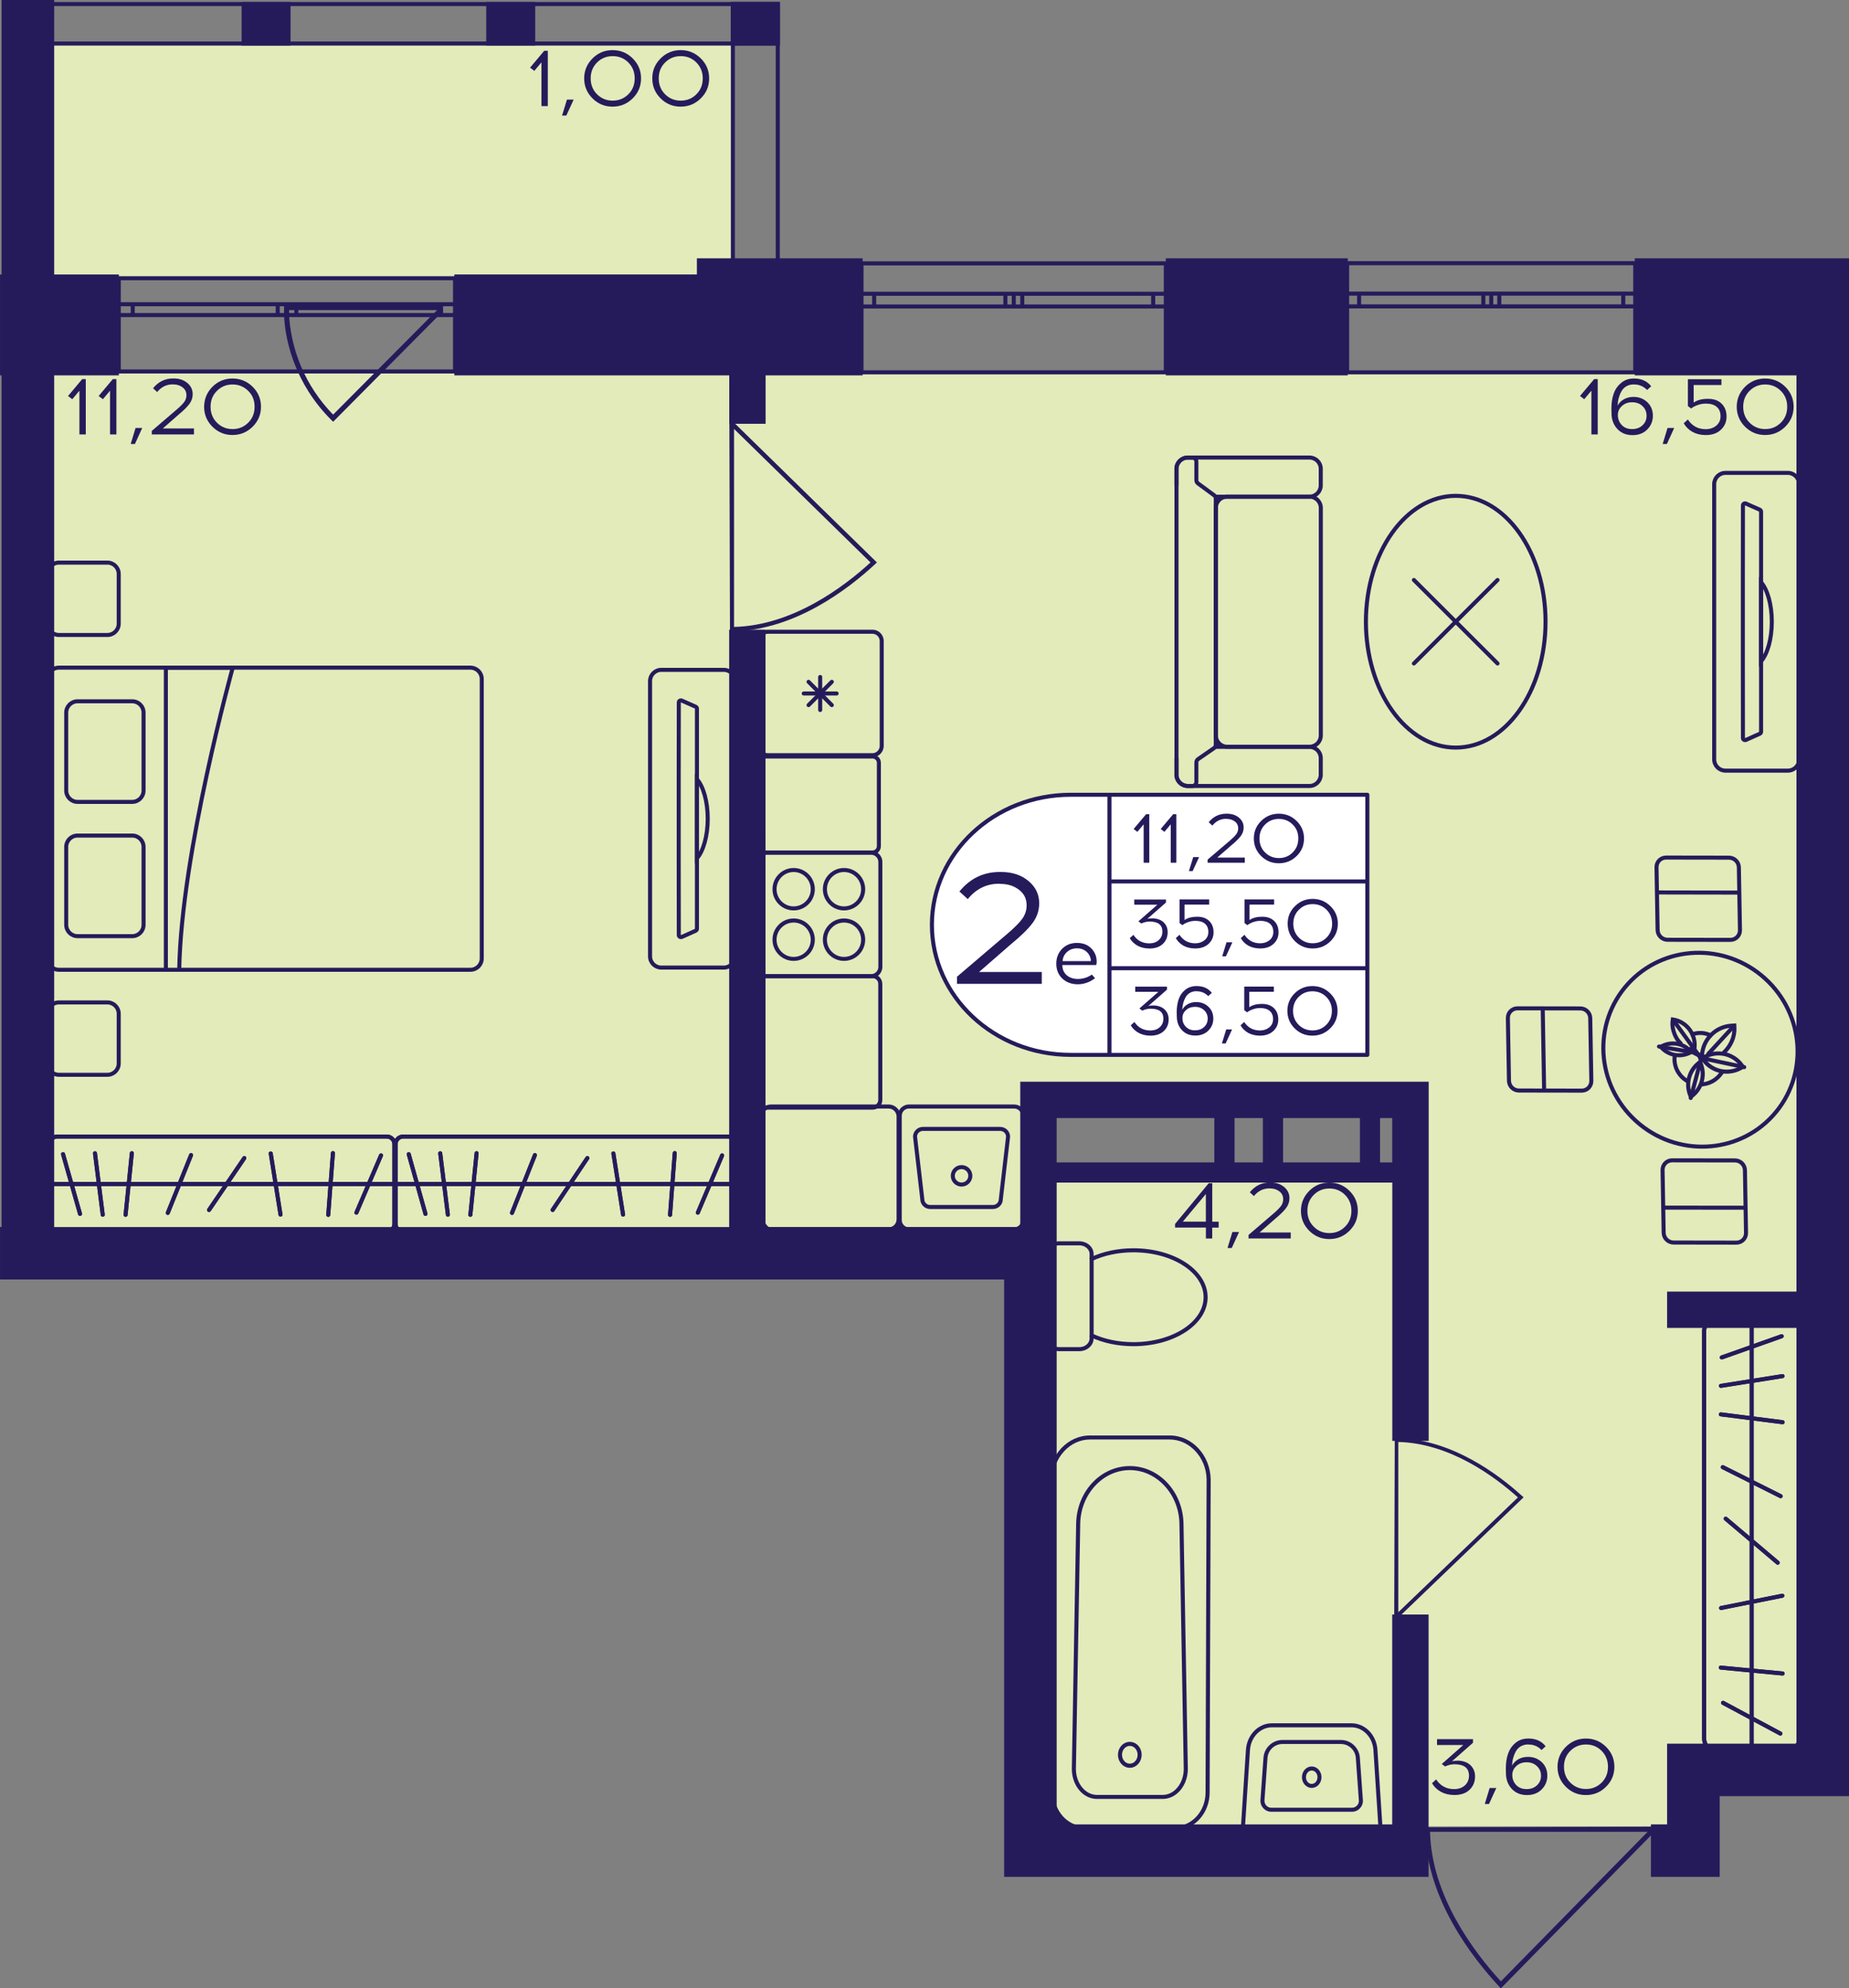 <?xml version="1.0" encoding="utf-8"?>
<!-- Generator: Adobe Illustrator 24.3.0, SVG Export Plug-In . SVG Version: 6.00 Build 0)  -->
<svg version="1.1" id="Слой_1" xmlns="http://www.w3.org/2000/svg" xmlns:xlink="http://www.w3.org/1999/xlink" x="0px" y="0px"
	 viewBox="0 0 372.22 400.28" style="enable-background:new 0 0 372.22 400.28;" xml:space="preserve">
<rect x="0" y="0" width="372.22" height="400.28" fill="#808080" stroke="none"/>
<path style="fill:#E3EBBA;" d="M342.52,367.68c-44.79,0-89.58,0-134.37,0c0.3-44.42,0.61-88.84,0.91-133.26c24.96,0,49.91,0,74.87,0
	c0-4.33,0-8.67,0-13c-24.96,0-49.91,0-74.87,0c0,9.75,0,19.5,0,29.25c-67.27,0-134.55,0-201.82,0c0-58.5,0-117.01,0-175.51h358.07
	c0,94.26,0,188.51,0,282.77c-7.6,0-15.19,0-22.79,0C342.52,361.18,342.52,364.43,342.52,367.68z"/>
<rect x="6.31" y="9" style="fill:#E3EBBA;" width="141.25" height="47.01"/>
<g>
	<path style="fill:none;stroke:#251B5B;stroke-width:0.813;stroke-miterlimit:10;" d="M234.69,53.02h-61.26v21.93l61.26,0V53.02z
		 M173.43,53.02h61.26 M173.43,74.96l61.26,0 M173.43,59.14l2.55,0v2.56h-2.55V59.14z M204.08,61.7h-1.69v-2.56h1.69V61.7z
		 M175.98,59.14h26.41v2.56l-26.41,0V59.14z M204.08,59.14h1.71v2.56h-1.71V59.14z M234.69,61.7h-2.55v-2.56h2.55V61.7z
		 M205.79,59.14h26.36v2.56h-26.36V59.14z M173.43,59.14l2.55,0 M175.98,59.14v2.56 M175.98,61.7h-2.55 M204.08,61.7h-1.69
		 M202.39,61.7v-2.56 M202.39,59.14h1.69 M175.98,59.14h26.41 M202.39,61.7l-26.41,0 M204.08,59.14h1.71 M205.79,59.14v2.56
		 M205.79,61.7h-1.71 M234.69,61.7h-2.55 M232.15,61.7v-2.56 M232.15,59.14h2.55 M205.79,59.14h26.36 M232.15,61.7h-26.36"/>
</g>
<g>
	<path style="fill:none;stroke:#251B5B;stroke-width:0.813;stroke-miterlimit:10;" d="M91.6,56.01l-67.69,0v18.77l67.69,0V56.01z
		 M23.91,56.01l67.69,0 M23.91,74.78l67.69,0 M23.91,61.24h2.81v2.19h-2.81V61.24z M57.77,63.43h-1.87v-2.19h1.87V63.43z
		 M26.72,61.24h29.18v2.19l-29.18,0V61.24z M57.77,61.24h1.89v2.19h-1.89V61.24z M91.6,63.43h-2.81v-2.19h2.81V63.43z M59.66,61.24
		h29.12v2.19H59.66V61.24z M23.91,61.24h2.81 M26.72,61.24v2.19 M26.72,63.43h-2.81 M57.77,63.43h-1.87 M55.91,63.43v-2.19
		 M55.91,61.24h1.87 M26.72,61.24h29.18 M55.91,63.43l-29.18,0 M57.77,61.24h1.89 M59.66,61.24v2.19 M59.66,63.43h-1.89 M91.6,63.43
		h-2.81 M88.78,63.43v-2.19 M88.78,61.24h2.81 M59.66,61.24h29.12 M88.78,63.43H59.66"/>
</g>
<g>
	<path style="fill:none;stroke:#251B5B;stroke-width:0.813;stroke-miterlimit:10;" d="M329.19,52.98l-58,0v21.98l58,0V52.98z
		 M271.19,52.98l58,0 M271.19,74.96l58,0 M271.19,59.11h2.41v2.57h-2.41V59.11z M300.2,61.68h-1.6v-2.57h1.6V61.68z M273.6,59.11
		h25.01v2.57H273.6V59.11z M300.2,59.11h1.62v2.57h-1.62V59.11z M329.19,61.68h-2.41v-2.57h2.41V61.68z M301.82,59.11h24.95v2.57
		l-24.95,0V59.11z M271.19,59.11h2.41 M273.6,59.11v2.57 M273.6,61.68h-2.41 M300.2,61.68h-1.6 M298.6,61.68v-2.57 M298.6,59.11h1.6
		 M273.6,59.11h25.01 M298.6,61.68H273.6 M300.2,59.11h1.62 M301.82,59.11v2.57 M301.82,61.68h-1.62 M329.19,61.68h-2.41
		 M326.77,61.68v-2.57 M326.77,59.11h2.41 M301.82,59.11h24.95 M326.77,61.68l-24.95,0"/>
</g>
<g>
	
		<rect x="147.13" y="0.41" transform="matrix(-1 -2.709428e-07 2.709428e-07 -1 304.105 9.576)" style="fill:#251B5B;" width="9.85" height="8.76"/>
	
		<rect x="0.81" y="0.41" transform="matrix(-1 -2.757244e-07 2.757244e-07 -1 11.305 9.576)" style="fill:#251B5B;" width="9.68" height="8.76"/>
	
		<rect x="48.64" y="0.41" transform="matrix(-1 -2.709469e-07 2.709469e-07 -1 107.129 9.575)" style="fill:#251B5B;" width="9.85" height="8.76"/>
	
		<rect x="97.88" y="0.41" transform="matrix(-1 -2.709423e-07 2.709423e-07 -1 205.616 9.575)" style="fill:#251B5B;" width="9.85" height="8.76"/>
	<g>
		<path style="fill:#251B5B;" d="M147.94,1.22l8.22,0l0,53.63h-8.22L147.94,1.22 M147.13,0.41l0,55.25h9.85l0-55.25L147.13,0.41
			L147.13,0.41z"/>
	</g>
	<g>
		<path style="fill:#251B5B;" d="M1.54,1.22l8.05,0l0,53.63H1.54L1.54,1.22 M0.73,0.41l0,55.25h9.68l0-55.25L0.73,0.41L0.73,0.41z"
			/>
	</g>
	<g>
		<path style="fill:#251B5B;" d="M1.63,1.22l154.54,0v7.14l-154.54,0V1.22 M0.81,0.41v8.76l156.16,0V0.41L0.81,0.41L0.81,0.41z"/>
	</g>
</g>
<g>
	<path style="fill:#251B5B;" d="M66.69,84.54c-1.75-1.74-3.26-3.64-4.55-5.66c-4.58-7.24-4.9-14.01-4.95-15.38
		c-0.03-0.87-0.01-1.58,0.01-2.04c0.29-0.01,0.59-0.03,0.88-0.04h30.89l0.07-0.07c-0.02,0.5-0.03,0.99-0.05,1.48L67.06,84.91
		L66.69,84.54z M88,62.42H58.14c0.24,7.91,3.36,15.34,8.92,21.05L88,62.42z"/>
</g>
<path style="fill:#251B5B;" d="M286.79,367.87c0,0.3,0.01,0.59,0.01,0.89h0.13c0.3,13.52,9.4,25.29,14.87,31.16l0.34,0.36
	l30.93-31.52h0.2c0-0.34,0-0.68,0-1.02C317.77,367.79,302.28,367.83,286.79,367.87z M331.68,368.77l-29.54,30.1
	c-5.4-5.87-13.96-17.2-14.26-30.1L331.68,368.77z"/>
<path style="fill:#251B5B;" d="M146.95,127.2c0.27,0,0.54-0.01,0.81-0.01v-0.12c12.34-0.27,23.09-8.55,28.44-13.53l0.33-0.31
	l-28.77-28.15v-0.18c-0.31,0-0.62,0-0.93,0C146.87,99.01,146.91,113.11,146.95,127.2z M147.77,86.35l27.47,26.88
	c-5.36,4.91-15.7,12.71-27.47,12.98L147.77,86.35z"/>
<path style="fill:#251B5B;" d="M280.78,289.43c0.24,0,0.47,0.01,0.71,0.01v0.1c10.82,0.24,20.24,7.35,24.93,11.63l0.29,0.26
	l-25.22,24.21v0.16c-0.27,0-0.55,0-0.82,0C280.71,313.67,280.74,301.55,280.78,289.43z M281.49,324.56l24.08-23.11
	c-4.69-4.22-13.76-10.93-24.08-11.16L281.49,324.56z"/>
<g>
	<path style="fill:none;stroke:#251B5B;stroke-width:0.813;stroke-miterlimit:10;" d="M145.69,134.85h-12.55
		c-1.27,0-2.28,1.02-2.28,2.27l0,55.4c0,1.26,1.01,2.27,2.28,2.27h12.55c1.25,0,2.28-1,2.28-2.27l0-55.4
		C147.98,135.87,146.95,134.85,145.69,134.85z M140.3,186.98c0,0.16-0.11,0.32-0.26,0.39l-2.79,1.25c-0.29,0.11-0.6-0.08-0.6-0.39
		c0-1.98-0.02-8.16-0.02-15.45l0-15.9c0-7.29,0.02-13.49,0.02-15.45c0-0.32,0.31-0.52,0.6-0.39l2.79,1.23
		c0.15,0.06,0.26,0.23,0.26,0.4L140.3,186.98z"/>
	<g>
		<path style="fill:none;stroke:#251B5B;stroke-width:0.813;stroke-miterlimit:10;" d="M142.47,164.83c0,3.47-0.88,6.49-2.17,7.97
			v-15.94C141.59,158.33,142.47,161.34,142.47,164.83z"/>
	</g>
</g>
<g>
	<g>
		<g>
			<path style="fill:#251B5B;" d="M77.87,229.21c0.62,0,1.12,0.5,1.12,1.12v16.07c0,0.62-0.5,1.12-1.12,1.12H11.52
				c-0.62,0-1.12-0.5-1.12-1.12v-16.07c0-0.62,0.5-1.12,1.12-1.12H77.87 M77.87,228.39H11.52c-1.07,0-1.93,0.87-1.93,1.93v16.07
				c0,1.07,0.87,1.93,1.93,1.93h66.35c1.07,0,1.93-0.87,1.93-1.93v-16.07C79.8,229.26,78.94,228.39,77.87,228.39L77.87,228.39z"/>
		</g>
	</g>
	<line style="fill:none;stroke:#251B5B;stroke-width:0.813;stroke-miterlimit:10;" x1="79.81" y1="238.36" x2="9.83" y2="238.36"/>
	
		<line style="fill:none;stroke:#251B5B;stroke-width:0.813;stroke-linecap:round;stroke-miterlimit:10;" x1="67.02" y1="232.14" x2="66.08" y2="244.57"/>
	
		<line style="fill:none;stroke:#251B5B;stroke-width:0.813;stroke-linecap:round;stroke-miterlimit:10;" x1="54.5" y1="232.2" x2="56.47" y2="244.52"/>
	
		<line style="fill:none;stroke:#251B5B;stroke-width:0.813;stroke-linecap:round;stroke-miterlimit:10;" x1="12.69" y1="232.35" x2="16.11" y2="244.37"/>
	
		<line style="fill:none;stroke:#251B5B;stroke-width:0.813;stroke-linecap:round;stroke-miterlimit:10;" x1="49.18" y1="233.14" x2="42.08" y2="243.58"/>
	
		<line style="fill:none;stroke:#251B5B;stroke-width:0.813;stroke-linecap:round;stroke-miterlimit:10;" x1="38.46" y1="232.54" x2="33.78" y2="244.17"/>
	
		<line style="fill:none;stroke:#251B5B;stroke-width:0.813;stroke-linecap:round;stroke-miterlimit:10;" x1="26.54" y1="232.16" x2="25.28" y2="244.56"/>
	
		<line style="fill:none;stroke:#251B5B;stroke-width:0.813;stroke-linecap:round;stroke-miterlimit:10;" x1="19.12" y1="232.17" x2="20.68" y2="244.54"/>
	
		<line style="fill:none;stroke:#251B5B;stroke-width:0.813;stroke-linecap:round;stroke-miterlimit:10;" x1="76.7" y1="232.6" x2="71.75" y2="244.12"/>
	<g>
		<g>
			<path style="fill:#251B5B;" d="M77.87,229.21c0.62,0,1.12,0.5,1.12,1.12v16.07c0,0.62-0.5,1.12-1.12,1.12H11.52
				c-0.62,0-1.12-0.5-1.12-1.12v-16.07c0-0.62,0.5-1.12,1.12-1.12H77.87 M77.87,228.39H11.52c-1.07,0-1.93,0.87-1.93,1.93v16.07
				c0,1.07,0.87,1.93,1.93,1.93h66.35c1.07,0,1.93-0.87,1.93-1.93v-16.07C79.8,229.26,78.94,228.39,77.87,228.39L77.87,228.39z"/>
		</g>
	</g>
	<line style="fill:none;stroke:#251B5B;stroke-width:0.813;stroke-miterlimit:10;" x1="79.81" y1="238.36" x2="9.83" y2="238.36"/>
	
		<line style="fill:none;stroke:#251B5B;stroke-width:0.813;stroke-linecap:round;stroke-miterlimit:10;" x1="67.02" y1="232.14" x2="66.08" y2="244.57"/>
	
		<line style="fill:none;stroke:#251B5B;stroke-width:0.813;stroke-linecap:round;stroke-miterlimit:10;" x1="54.5" y1="232.2" x2="56.47" y2="244.52"/>
	
		<line style="fill:none;stroke:#251B5B;stroke-width:0.813;stroke-linecap:round;stroke-miterlimit:10;" x1="12.69" y1="232.35" x2="16.11" y2="244.37"/>
	
		<line style="fill:none;stroke:#251B5B;stroke-width:0.813;stroke-linecap:round;stroke-miterlimit:10;" x1="49.18" y1="233.14" x2="42.08" y2="243.58"/>
	
		<line style="fill:none;stroke:#251B5B;stroke-width:0.813;stroke-linecap:round;stroke-miterlimit:10;" x1="38.46" y1="232.54" x2="33.78" y2="244.17"/>
	
		<line style="fill:none;stroke:#251B5B;stroke-width:0.813;stroke-linecap:round;stroke-miterlimit:10;" x1="26.54" y1="232.16" x2="25.28" y2="244.56"/>
	
		<line style="fill:none;stroke:#251B5B;stroke-width:0.813;stroke-linecap:round;stroke-miterlimit:10;" x1="19.12" y1="232.17" x2="20.68" y2="244.54"/>
	
		<line style="fill:none;stroke:#251B5B;stroke-width:0.813;stroke-linecap:round;stroke-miterlimit:10;" x1="76.7" y1="232.6" x2="71.75" y2="244.12"/>
</g>
<g>
	<g>
		<path style="fill:none;stroke:#251B5B;stroke-width:0.813;stroke-miterlimit:10;" d="M219.75,268.84v0.6
			c0,1.19-1.1,2.16-2.45,2.16h-4.09c-1.36,0-2.45-0.97-2.45-2.16v-16.98c0-1.19,1.09-2.16,2.45-2.16h4.09
			c1.35,0,2.45,0.97,2.45,2.16v1"/>
	</g>
	<g>
		<path style="fill:none;stroke:#251B5B;stroke-width:0.813;stroke-miterlimit:10;" d="M242.7,261.15c0,5.22-6.5,9.45-14.53,9.45
			c-3.13,0-6.05-0.64-8.42-1.76v-15.38c2.37-1.11,5.29-1.76,8.42-1.76C236.2,251.7,242.7,255.93,242.7,261.15z"/>
	</g>
</g>
<g>
	<g>
		<path style="fill:#251B5B;" d="M235.46,288.98v0.81c4.01,0,7.35,3.6,7.44,8l-0.21,63.07c0,3.74-2.75,6.78-6.13,6.78h-18.24
			c-3.38,0-6.13-3.04-6.13-6.78l-0.21-63.05c0.09-4.42,3.43-8.02,7.44-8.02l16.04,0V288.98 M235.46,288.98l-16.04,0
			c-4.49,0-8.15,3.92-8.26,8.82l0.21,63.07c0,4.19,3.11,7.59,6.95,7.59h18.24c3.84,0,6.95-3.4,6.95-7.59l0.21-63.07
			C243.62,292.9,239.95,288.98,235.46,288.98L235.46,288.98z"/>
	</g>
	<g>
		<path style="fill:#251B5B;" d="M227.44,295.95c5.39,0,9.88,4.83,9.99,10.76l0.87,49.4c0,2.88-1.9,5.23-4.23,5.23h-13.25
			c-2.33,0-4.23-2.35-4.23-5.22l0.87-49.41C217.57,300.78,222.05,295.95,227.44,295.95 M227.44,295.14L227.44,295.14
			c-5.88,0-10.68,5.14-10.8,11.56l-0.87,49.41c0,3.34,2.26,6.04,5.05,6.04h13.25c2.79,0,5.05-2.71,5.05-6.04l-0.87-49.41
			C238.12,300.28,233.32,295.14,227.44,295.14L227.44,295.14z"/>
	</g>
	<g>
		<path style="fill:#251B5B;" d="M227.44,351.47c0.87,0,1.57,0.8,1.57,1.79s-0.7,1.79-1.57,1.79s-1.57-0.8-1.57-1.79
			S226.58,351.47,227.44,351.47 M227.44,350.66c-1.32,0-2.38,1.17-2.38,2.61c0,1.44,1.07,2.61,2.38,2.61s2.38-1.17,2.38-2.61
			C229.83,351.82,228.76,350.66,227.44,350.66L227.44,350.66z"/>
	</g>
</g>
<g>
	<g>
		<path style="fill:#251B5B;" d="M264.06,356.43c0.64,0,1.16,0.6,1.16,1.35c0,0.74-0.52,1.35-1.16,1.35s-1.16-0.6-1.16-1.35
			C262.9,357.03,263.42,356.43,264.06,356.43 M264.06,355.61c-1.09,0-1.97,0.97-1.97,2.16c0,1.19,0.88,2.16,1.97,2.16
			s1.97-0.97,1.97-2.16C266.02,356.58,265.14,355.61,264.06,355.61L264.06,355.61z"/>
	</g>
	<g>
		<path style="fill:#251B5B;" d="M272.07,347.73c2.31,0,4.24,2.01,4.41,4.57l1,15.44h-26.85l1-15.44c0.17-2.56,2.1-4.57,4.41-4.57
			H272.07 M272.07,346.92h-16.03c-2.75,0-5.02,2.33-5.22,5.33l-1.06,16.3h28.59l-1.06-16.3
			C277.1,349.25,274.82,346.92,272.07,346.92L272.07,346.92z"/>
	</g>
	<g>
		<path style="fill:#251B5B;" d="M269.93,351.09c1.58,0,2.9,1.23,3.01,2.81l0.61,8.54c0.03,0.39-0.1,0.75-0.37,1.04
			c-0.26,0.28-0.62,0.44-1.01,0.44h-16.24c-0.39,0-0.75-0.16-1.01-0.44c-0.26-0.28-0.39-0.65-0.37-1.04l0.61-8.54
			c0.11-1.57,1.44-2.81,3.01-2.81H269.93 M269.93,350.28h-11.75c-2.01,0-3.68,1.55-3.83,3.56l-0.61,8.54
			c-0.09,1.27,0.92,2.35,2.19,2.35h16.24c1.27,0,2.28-1.08,2.19-2.35l-0.61-8.54C273.61,351.84,271.94,350.28,269.93,350.28
			L269.93,350.28z"/>
	</g>
</g>
<g>
	<g>
		<g>
			<path style="fill:#251B5B;" d="M146.49,229.21c0.62,0,1.12,0.5,1.12,1.12v16.07c0,0.62-0.5,1.12-1.12,1.12H81.16
				c-0.62,0-1.12-0.5-1.12-1.12v-16.07c0-0.62,0.5-1.12,1.12-1.12H146.49 M146.49,228.39H81.16c-1.07,0-1.93,0.87-1.93,1.93v16.07
				c0,1.07,0.87,1.93,1.93,1.93h65.32c1.07,0,1.93-0.87,1.93-1.93v-16.07C148.42,229.26,147.55,228.39,146.49,228.39L146.49,228.39z
				"/>
		</g>
	</g>
	
		<line style="fill:none;stroke:#251B5B;stroke-width:0.813;stroke-miterlimit:10;" x1="148.43" y1="238.36" x2="79.47" y2="238.36"/>
	
		<line style="fill:none;stroke:#251B5B;stroke-width:0.813;stroke-linecap:round;stroke-miterlimit:10;" x1="135.83" y1="232.14" x2="134.89" y2="244.57"/>
	
		<line style="fill:none;stroke:#251B5B;stroke-width:0.813;stroke-linecap:round;stroke-miterlimit:10;" x1="123.48" y1="232.2" x2="125.43" y2="244.52"/>
	
		<line style="fill:none;stroke:#251B5B;stroke-width:0.813;stroke-linecap:round;stroke-miterlimit:10;" x1="82.28" y1="232.35" x2="85.65" y2="244.37"/>
	
		<line style="fill:none;stroke:#251B5B;stroke-width:0.813;stroke-linecap:round;stroke-miterlimit:10;" x1="118.24" y1="233.14" x2="111.25" y2="243.58"/>
	
		<line style="fill:none;stroke:#251B5B;stroke-width:0.813;stroke-linecap:round;stroke-miterlimit:10;" x1="107.68" y1="232.54" x2="103.07" y2="244.17"/>
	
		<line style="fill:none;stroke:#251B5B;stroke-width:0.813;stroke-linecap:round;stroke-miterlimit:10;" x1="95.94" y1="232.16" x2="94.69" y2="244.56"/>
	
		<line style="fill:none;stroke:#251B5B;stroke-width:0.813;stroke-linecap:round;stroke-miterlimit:10;" x1="88.62" y1="232.17" x2="90.16" y2="244.54"/>
	
		<line style="fill:none;stroke:#251B5B;stroke-width:0.813;stroke-linecap:round;stroke-miterlimit:10;" x1="145.37" y1="232.6" x2="140.48" y2="244.12"/>
	<g>
		<g>
			<path style="fill:#251B5B;" d="M146.49,229.21c0.62,0,1.12,0.5,1.12,1.12v16.07c0,0.62-0.5,1.12-1.12,1.12H81.16
				c-0.62,0-1.12-0.5-1.12-1.12v-16.07c0-0.62,0.5-1.12,1.12-1.12H146.49 M146.49,228.39H81.16c-1.07,0-1.93,0.87-1.93,1.93v16.07
				c0,1.07,0.87,1.93,1.93,1.93h65.32c1.07,0,1.93-0.87,1.93-1.93v-16.07C148.42,229.26,147.55,228.39,146.49,228.39L146.49,228.39z
				"/>
		</g>
	</g>
	
		<line style="fill:none;stroke:#251B5B;stroke-width:0.813;stroke-miterlimit:10;" x1="148.43" y1="238.36" x2="79.47" y2="238.36"/>
	
		<line style="fill:none;stroke:#251B5B;stroke-width:0.813;stroke-linecap:round;stroke-miterlimit:10;" x1="135.83" y1="232.14" x2="134.89" y2="244.57"/>
	
		<line style="fill:none;stroke:#251B5B;stroke-width:0.813;stroke-linecap:round;stroke-miterlimit:10;" x1="123.48" y1="232.2" x2="125.43" y2="244.52"/>
	
		<line style="fill:none;stroke:#251B5B;stroke-width:0.813;stroke-linecap:round;stroke-miterlimit:10;" x1="82.28" y1="232.35" x2="85.65" y2="244.37"/>
	
		<line style="fill:none;stroke:#251B5B;stroke-width:0.813;stroke-linecap:round;stroke-miterlimit:10;" x1="118.24" y1="233.14" x2="111.25" y2="243.58"/>
	
		<line style="fill:none;stroke:#251B5B;stroke-width:0.813;stroke-linecap:round;stroke-miterlimit:10;" x1="107.68" y1="232.54" x2="103.07" y2="244.17"/>
	
		<line style="fill:none;stroke:#251B5B;stroke-width:0.813;stroke-linecap:round;stroke-miterlimit:10;" x1="95.94" y1="232.16" x2="94.69" y2="244.56"/>
	
		<line style="fill:none;stroke:#251B5B;stroke-width:0.813;stroke-linecap:round;stroke-miterlimit:10;" x1="88.62" y1="232.17" x2="90.16" y2="244.54"/>
	
		<line style="fill:none;stroke:#251B5B;stroke-width:0.813;stroke-linecap:round;stroke-miterlimit:10;" x1="145.37" y1="232.6" x2="140.48" y2="244.12"/>
</g>
<g>
	
		<ellipse transform="matrix(0.671 -0.741 0.741 0.671 -44.135 323.25)" style="fill:none;stroke:#251B5B;stroke-width:0.813;stroke-miterlimit:10;" cx="342.48" cy="211.4" rx="19.36" ry="19.72"/>
	<g>
		<g>
			<path style="fill:none;stroke:#251B5B;stroke-width:0.813;stroke-miterlimit:10;" d="M335.69,189.19l12.65,0.02
				c1.08,0,1.95-0.87,1.93-1.96l-0.22-12.63c-0.02-1.08-0.91-1.96-2-1.96l-12.65-0.02c-1.08,0-1.95,0.87-1.93,1.96l0.22,12.63
				C333.71,188.31,334.61,189.19,335.69,189.19z"/>
			
				<line style="fill:none;stroke:#251B5B;stroke-width:0.813;stroke-miterlimit:10;" x1="350.32" y1="179.69" x2="333.38" y2="179.66"/>
		</g>
	</g>
	<g>
		<g>
			<path style="fill:none;stroke:#251B5B;stroke-width:0.813;stroke-miterlimit:10;" d="M349.27,233.61l-12.65-0.02
				c-1.08,0-1.95,0.87-1.93,1.96l0.22,12.63c0.02,1.08,0.91,1.96,2,1.96l12.65,0.02c1.08,0,1.95-0.87,1.93-1.96l-0.22-12.63
				C351.25,234.49,350.35,233.61,349.27,233.61z"/>
			
				<line style="fill:none;stroke:#251B5B;stroke-width:0.813;stroke-miterlimit:10;" x1="334.64" y1="243.11" x2="351.57" y2="243.13"/>
		</g>
	</g>
	<g>
		<g>
			<path style="fill:none;stroke:#251B5B;stroke-width:0.813;stroke-miterlimit:10;" d="M320.35,217.6l-0.22-12.63
				c-0.02-1.08-0.91-1.96-2-1.96l-12.65-0.02c-1.08,0-1.95,0.87-1.93,1.96l0.22,12.63c0.02,1.08,0.91,1.96,2,1.96l12.65,0.02
				C319.5,219.56,320.36,218.69,320.35,217.6z"/>
			
				<line style="fill:none;stroke:#251B5B;stroke-width:0.813;stroke-miterlimit:10;" x1="310.56" y1="202.82" x2="310.85" y2="219.73"/>
		</g>
	</g>
</g>
<g>
	<path style="fill:none;stroke:#251B5B;stroke-width:0.813;stroke-linecap:square;stroke-miterlimit:10;" d="M342.81,218.28
		c0.71-0.08,1.41-0.3,2.06-0.69c0.68-0.4,1.23-0.93,1.65-1.55"/>
	<path style="fill:none;stroke:#251B5B;stroke-width:0.813;stroke-linecap:square;stroke-miterlimit:10;" d="M337.11,212.77
		c-0.09,1.02,0.13,2.06,0.68,3.01c0.44,0.74,1.02,1.33,1.71,1.75"/>
	<path style="fill:none;stroke:#251B5B;stroke-width:0.813;stroke-linecap:square;stroke-miterlimit:10;" d="M344.3,208.4
		c-1.15-0.52-2.36-0.6-3.6-0.19"/>
	<g>
		<path style="fill:#251B5B;" d="M342.06,214.46c0.73,2,0.13,4.29-1.5,5.69C339.83,218.14,340.43,215.85,342.06,214.46
			 M342.38,213.23c-2.83,1.67-3.79,5.31-2.14,8.14C343.07,219.69,344.03,216.05,342.38,213.23L342.38,213.23z"/>
	</g>
	<path style="fill:none;stroke:#251B5B;stroke-width:0.813;stroke-linecap:round;stroke-miterlimit:10;" d="M340.28,211.16
		c0.25,0.08,0.54,0.03,0.81,0.07c0.46-2.88-1.49-5.56-4.35-6c-0.12,0.76-0.07,1.52,0.12,2.22c0.26,0.95,0.74,1.91,1.46,2.57"/>
	<g>
		<path style="fill:#251B5B;" d="M336.78,210.47c1.13,0,2.2,0.43,3.01,1.19c-0.56,0.25-1.17,0.38-1.79,0.38
			c-1.13,0-2.2-0.43-3.01-1.19C335.56,210.6,336.16,210.47,336.78,210.47 M336.78,209.66c-1.05,0-2.12,0.32-3.04,0.97
			c1.01,1.45,2.63,2.22,4.27,2.22c1.05,0,2.12-0.32,3.04-0.97C340.04,210.43,338.43,209.66,336.78,209.66L336.78,209.66z
			 M333.74,210.63L333.74,210.63L333.74,210.63L333.74,210.63z"/>
	</g>
	<path style="fill:none;stroke:#251B5B;stroke-width:0.813;stroke-linecap:round;stroke-miterlimit:10;" d="M347.04,211.87
		c1.29-1.2,2.19-3.04,2.11-4.93l-0.02-0.49l-0.49,0.03c-3.23,0.15-5.8,2.73-6.01,5.9c0,0.08-0.01,0.16-0.01,0.24"/>
	
		<line style="fill:none;stroke:#251B5B;stroke-width:0.813;stroke-linecap:round;stroke-linejoin:round;stroke-miterlimit:10;" x1="343.91" y1="212.14" x2="348.97" y2="206.63"/>
	<g>
		<path style="fill:#251B5B;" d="M345.94,212.47c1.72,0,3.31,0.8,4.33,2.17c-0.81,0.46-1.73,0.69-2.66,0.69
			c-1.72,0-3.31-0.8-4.33-2.17C344.1,212.71,345.01,212.47,345.94,212.47 M345.94,211.66c-1.17,0-2.36,0.33-3.42,1.02l-0.38,0.24
			l0.24,0.38c1.18,1.84,3.18,2.85,5.22,2.85c1.17,0,2.36-0.33,3.42-1.02l0.38-0.24l-0.24-0.38
			C349.98,212.66,347.98,211.66,345.94,211.66L345.94,211.66z"/>
	</g>
	
		<line style="fill:none;stroke:#251B5B;stroke-width:0.813;stroke-linecap:round;stroke-linejoin:round;stroke-miterlimit:10;" x1="342.39" y1="212.98" x2="351.13" y2="214.83"/>
	
		<line style="fill:none;stroke:#251B5B;stroke-width:0.813;stroke-linecap:round;stroke-miterlimit:10;" x1="340.95" y1="211.03" x2="336.94" y2="205.49"/>
	<polyline style="fill:none;stroke:#251B5B;stroke-width:0.813;stroke-linecap:round;stroke-miterlimit:10;" points="
		333.97,210.68 340.79,211.84 341.97,212.45 	"/>
	<path style="fill:none;stroke:#251B5B;stroke-width:0.813;stroke-linecap:round;stroke-miterlimit:10;" d="M342.49,212.78
		l-0.17,0.87c-0.01,0.05-1.96,7.39-1.96,7.39"/>
	
		<line style="fill:none;stroke:#251B5B;stroke-width:0.813;stroke-linecap:round;stroke-miterlimit:10;" x1="340.91" y1="210.98" x2="342.55" y2="213.25"/>
	
		<line style="fill:none;stroke:#251B5B;stroke-width:0.813;stroke-linecap:round;stroke-miterlimit:10;" x1="342.71" y1="212.65" x2="341.85" y2="212.2"/>
	<polygon style="fill:none;stroke:#251B5B;stroke-width:0.813;stroke-linecap:round;stroke-miterlimit:10;" points="342.61,212.63 
		342.09,212.47 342.2,212.8 	"/>
	<polygon style="fill:#251B5B;" points="340.09,210.9 340.79,211.84 341.62,212.18 340.95,211.03 	"/>
	<path style="fill:#251B5B;" d="M341.62,212.41c0.02,0.03,0.68,0.93,0.68,0.93l0.03-0.47l-0.41-0.52L341.62,212.41z"/>
	<polygon style="fill:#251B5B;" points="341.62,211.84 342.72,212.43 342.68,212.59 341.91,212.35 	"/>
</g>
<g>
	<path style="fill:none;stroke:#251B5B;stroke-width:0.813;stroke-miterlimit:10;" d="M359.91,95.2h-12.55
		c-1.27,0-2.28,1.02-2.28,2.27l0,55.4c0,1.26,1.01,2.27,2.28,2.27h12.55c1.25,0,2.28-1,2.28-2.27l0-55.4
		C362.19,96.22,361.16,95.2,359.91,95.2z M354.52,147.32c0,0.16-0.11,0.32-0.26,0.39l-2.79,1.25c-0.29,0.11-0.6-0.08-0.6-0.39
		c0-1.98-0.02-8.16-0.02-15.45l0-15.9c0-7.29,0.02-13.49,0.02-15.45c0-0.32,0.31-0.52,0.6-0.39l2.79,1.23
		c0.15,0.06,0.26,0.23,0.26,0.4L354.52,147.32z"/>
	<g>
		<path style="fill:none;stroke:#251B5B;stroke-width:0.813;stroke-miterlimit:10;" d="M356.68,125.17c0,3.47-0.88,6.49-2.17,7.97
			l0-15.94C355.8,118.68,356.68,121.69,356.68,125.17z"/>
	</g>
</g>
<g>
	<path style="fill:none;stroke:#251B5B;stroke-width:0.813;stroke-miterlimit:10;" d="M236.82,152.62v3.34
		c0,1.25,1.03,2.27,2.28,2.27h0.91h23.59c1.25,0,2.28-1.02,2.28-2.27v-3.34c0-1.26-1.03-2.27-2.28-2.27h-18.98"/>
	<path style="fill:none;stroke:#251B5B;stroke-width:0.813;stroke-miterlimit:10;" d="M236.82,97.72l0-3.34
		c0-1.26,1.03-2.27,2.28-2.27h0.91l23.59,0c1.25,0,2.28,1,2.28,2.27v3.34c0,1.25-1.03,2.27-2.28,2.27l-18.95,0"/>
	<path style="fill:none;stroke:#251B5B;stroke-width:0.813;stroke-miterlimit:10;" d="M265.89,102.25l0,45.81
		c0,1.26-1.02,2.27-2.27,2.27h-16.59c-1.26,0-2.27-1.02-2.27-2.27l0-45.81c0-1.26,1.02-2.27,2.27-2.27h16.59
		C264.87,99.98,265.89,101,265.89,102.25z"/>
	<path style="fill:none;stroke:#251B5B;stroke-width:0.813;stroke-miterlimit:10;" d="M241.16,97.31l3.26,2.4
		c0.21,0.15,0.33,0.39,0.33,0.65l0,49.57c0,0.27-0.13,0.51-0.35,0.67l-3.21,2.22c-0.22,0.15-0.35,0.4-0.35,0.67v3.93
		c0,0.45-0.36,0.81-0.81,0.81h-0.91c-1.26,0-2.28-1.02-2.28-2.27l0-61.57c0-1.25,1.02-2.27,2.28-2.27h0.91
		c0.45,0,0.81,0.36,0.81,0.81v3.74C240.84,96.92,240.96,97.16,241.16,97.31z"/>
</g>
<g>
	
		<ellipse style="fill:none;stroke:#251B5B;stroke-width:0.813;stroke-miterlimit:10;" cx="293.05" cy="125.16" rx="18.08" ry="25.34"/>
	<g>
		
			<line style="fill:none;stroke:#251B5B;stroke-width:0.813;stroke-linecap:round;stroke-miterlimit:10;" x1="284.63" y1="116.76" x2="301.47" y2="133.57"/>
		
			<line style="fill:none;stroke:#251B5B;stroke-width:0.813;stroke-linecap:round;stroke-miterlimit:10;" x1="284.63" y1="133.57" x2="301.47" y2="116.76"/>
	</g>
</g>
<g>
	<path style="fill:#251B5B;" d="M178.88,223.16c0.89,0,1.61,0.72,1.61,1.61v20.7c0,0.89-0.72,1.61-1.61,1.61h-23.66
		c-0.89,0-1.61-0.72-1.61-1.61v-20.7c0-0.89,0.72-1.61,1.61-1.61H178.88 M178.88,222.35h-23.66c-1.34,0-2.42,1.09-2.42,2.42v20.7
		c0,1.34,1.09,2.42,2.42,2.42h23.66c1.34,0,2.42-1.09,2.42-2.42v-20.7C181.3,223.43,180.22,222.35,178.88,222.35L178.88,222.35z"/>
</g>
<g>
	<g>
		<path style="fill:#251B5B;" d="M204.15,223.16c0.81,0,1.46,0.66,1.46,1.46v21c0,0.81-0.66,1.46-1.46,1.46h-21.16
			c-0.81,0-1.46-0.66-1.46-1.46v-21c0-0.81,0.66-1.46,1.46-1.46H204.15 M204.15,222.35h-21.16c-1.26,0-2.27,1.02-2.27,2.27v21
			c0,1.26,1.02,2.27,2.27,2.27h21.16c1.26,0,2.27-1.02,2.27-2.27v-21C206.42,223.37,205.4,222.35,204.15,222.35L204.15,222.35z"/>
	</g>
	<g>
		<path style="fill:#251B5B;" d="M201.35,227.67c0.64,0,1.16,0.5,1.18,1.13l-1.45,12.51l-0.01,0.05v0.05c0,0.64-0.53,1.17-1.18,1.17
			h-12.64c-0.65,0-1.18-0.52-1.18-1.17v-0.05l-0.01-0.05l-1.45-12.51c0.02-0.63,0.54-1.13,1.18-1.13H201.35 M201.35,226.86h-15.56
			c-1.1,0-1.99,0.89-1.99,1.98l1.46,12.57c0,1.09,0.89,1.98,1.99,1.98h12.64c1.1,0,1.99-0.89,1.99-1.98l1.46-12.57
			C203.34,227.75,202.45,226.86,201.35,226.86L201.35,226.86z"/>
	</g>
	<g>
		<path style="fill:#251B5B;" d="M193.57,235.36c0.75,0,1.36,0.6,1.36,1.35s-0.61,1.35-1.36,1.35s-1.36-0.6-1.36-1.35
			S192.82,235.36,193.57,235.36 M193.57,234.55c-1.2,0-2.17,0.97-2.17,2.16c0,1.19,0.97,2.16,2.17,2.16c1.2,0,2.17-0.97,2.17-2.16
			C195.74,235.51,194.77,234.55,193.57,234.55L193.57,234.55z"/>
	</g>
</g>
<g>
	<g>
		<path style="fill:#251B5B;" d="M175.36,172.07c0.81,0,1.46,0.66,1.46,1.46v21.12c0,0.81-0.66,1.46-1.46,1.46h-21.04
			c-0.81,0-1.46-0.66-1.46-1.46v-21.12c0-0.81,0.66-1.46,1.46-1.46H175.36 M175.36,171.26h-21.04c-1.26,0-2.27,1.02-2.27,2.27v21.12
			c0,1.26,1.02,2.27,2.27,2.27h21.04c1.26,0,2.27-1.02,2.27-2.27v-21.12C177.63,172.27,176.61,171.26,175.36,171.26L175.36,171.26z"
			/>
	</g>
	<g>
		<g>
			<path style="fill:#251B5B;" d="M169.91,175.55c1.9,0,3.44,1.55,3.44,3.46s-1.55,3.46-3.44,3.46c-1.9,0-3.44-1.55-3.44-3.46
				S168.01,175.55,169.91,175.55 M169.91,174.74c-2.35,0-4.26,1.91-4.26,4.27s1.91,4.27,4.26,4.27c2.35,0,4.26-1.91,4.26-4.27
				S172.26,174.74,169.91,174.74L169.91,174.74z"/>
		</g>
		<g>
			<path style="fill:#251B5B;" d="M159.77,185.72c1.9,0,3.44,1.55,3.44,3.46s-1.55,3.46-3.44,3.46c-1.9,0-3.44-1.55-3.44-3.46
				S157.87,185.72,159.77,185.72 M159.77,184.9c-2.35,0-4.26,1.91-4.26,4.27s1.91,4.27,4.26,4.27c2.35,0,4.26-1.91,4.26-4.27
				S162.12,184.9,159.77,184.9L159.77,184.9z"/>
		</g>
		<g>
			<path style="fill:#251B5B;" d="M169.91,185.72c1.9,0,3.44,1.55,3.44,3.46s-1.55,3.46-3.44,3.46c-1.9,0-3.44-1.55-3.44-3.46
				S168.01,185.72,169.91,185.72 M169.91,184.9c-2.35,0-4.26,1.91-4.26,4.27s1.91,4.27,4.26,4.27c2.35,0,4.26-1.91,4.26-4.27
				S172.26,184.9,169.91,184.9L169.91,184.9z"/>
		</g>
		<g>
			<path style="fill:#251B5B;" d="M159.77,175.55c1.9,0,3.44,1.55,3.44,3.46s-1.55,3.46-3.44,3.46c-1.9,0-3.44-1.55-3.44-3.46
				S157.87,175.55,159.77,175.55 M159.77,174.74c-2.35,0-4.26,1.91-4.26,4.27s1.91,4.27,4.26,4.27c2.35,0,4.26-1.91,4.26-4.27
				S162.12,174.74,159.77,174.74L159.77,174.74z"/>
		</g>
	</g>
</g>
<g>
	<g>
		<path style="fill:#251B5B;" d="M175.63,127.59c0.81,0,1.46,0.66,1.46,1.46v21.12c0,0.81-0.66,1.46-1.46,1.46h-21.04
			c-0.81,0-1.46-0.66-1.46-1.46v-21.12c0-0.81,0.66-1.46,1.46-1.46H175.63 M175.63,126.77h-21.04c-1.26,0-2.27,1.02-2.27,2.27v21.12
			c0,1.26,1.02,2.27,2.27,2.27h21.04c1.26,0,2.27-1.02,2.27-2.27v-21.12C177.9,127.79,176.89,126.77,175.63,126.77L175.63,126.77z"
			/>
	</g>
	<g>
		
			<line style="fill:none;stroke:#251B5B;stroke-width:0.813;stroke-linecap:round;stroke-miterlimit:10;" x1="168.42" y1="139.61" x2="161.8" y2="139.61"/>
		
			<line style="fill:none;stroke:#251B5B;stroke-width:0.813;stroke-linecap:round;stroke-miterlimit:10;" x1="167.45" y1="137.26" x2="162.77" y2="141.95"/>
		
			<line style="fill:none;stroke:#251B5B;stroke-width:0.813;stroke-linecap:round;stroke-miterlimit:10;" x1="165.11" y1="136.29" x2="165.11" y2="142.93"/>
		
			<line style="fill:none;stroke:#251B5B;stroke-width:0.813;stroke-linecap:round;stroke-miterlimit:10;" x1="162.77" y1="137.26" x2="167.45" y2="141.95"/>
	</g>
</g>
<g>
	<polygon style="fill:#251B5B;stroke:#251B5B;stroke-width:0.813;stroke-miterlimit:10;" points="329.5,52.41 329.5,75.16 
		362.05,75.16 362.05,260.42 336.01,260.42 336.01,266.92 362.05,266.92 362.05,351.43 345.78,351.43 336.01,351.43 336.01,361.18 
		336.01,367.68 332.75,367.68 332.75,377.43 336.01,377.43 345.78,377.43 345.78,367.68 345.78,361.18 371.82,361.18 371.82,354.68 
		371.82,351.43 371.82,75.16 371.82,65.41 371.82,52.41 	"/>
	<path style="fill:#251B5B;stroke:#251B5B;stroke-width:0.813;stroke-miterlimit:10;" d="M212.31,218.17h-3.26h-3.26v16.25v3.25
		v9.57c-0.07,0.07-0.17,0.12-0.27,0.18h-2.99h-20.72c-0.11-0.1-0.22-0.18-0.33-0.3c-0.3-0.32-0.51-0.63-0.66-0.89
		c-0.06,0.25-0.2,0.65-0.52,1.03c-0.06,0.07-0.12,0.1-0.18,0.16h-25.52c-0.14-0.12-0.28-0.22-0.42-0.37
		c-0.22-0.23-0.34-0.44-0.48-0.65V127.17h-6.51v120.26H10.5V75.16h13.02v-19.5H10.5V0.41H0.73v55.25H0.41v19.5h0.32v172.26H0.41
		v9.75h202.14v110.51v6.5v3.25h84.63v-6.5v-3.25v-42.25h-6.51v42.25h-64.58c-0.77-0.26-1.54-0.63-2.19-1.16
		c-0.76-0.62-1.23-1.43-1.59-2.28V253.92v-6.5v-9.75h32.55h3.26h6.51h3.26h16.28h3.26h3.26v52h6.51v-65v-6.5h-6.51H212.31z
		 M212.31,234.42v-9.75h32.55v9.75H212.31z M248.12,234.42v-9.75h6.51v9.75H248.12z M257.89,234.42v-9.75h16.28v9.75H257.89z
		 M280.67,234.42h-3.26v-9.75h3.26V234.42z"/>
	
		<rect x="235.1" y="52.41" style="fill:#251B5B;stroke:#251B5B;stroke-width:0.813;stroke-miterlimit:10;" width="35.81" height="22.75"/>
	<polygon style="fill:#251B5B;stroke:#251B5B;stroke-width:0.813;stroke-miterlimit:10;" points="147.21,75.16 147.21,84.91 
		153.72,84.91 153.72,75.16 173.25,75.16 173.25,52.41 140.7,52.41 140.7,55.66 91.87,55.66 91.87,75.16 140.7,75.16 	"/>
</g>
<g>
	<path style="fill:#251B5B;" d="M175.67,196.92c0.63,0,1.13,0.51,1.13,1.13v23.38c0,0.63-0.51,1.13-1.13,1.13h-21.7
		c-0.63,0-1.13-0.51-1.13-1.13v-23.38c0-0.63,0.51-1.13,1.13-1.13H175.67 M175.67,196.11h-21.7c-1.08,0-1.95,0.87-1.95,1.95v23.38
		c0,1.08,0.87,1.95,1.95,1.95h21.7c1.08,0,1.95-0.87,1.95-1.95v-23.38C177.61,196.98,176.74,196.11,175.67,196.11L175.67,196.11z"/>
</g>
<g>
	<path style="fill:#251B5B;" d="M175.66,152.7c0.47,0,0.86,0.39,0.86,0.86v16.79c0,0.47-0.39,0.86-0.86,0.86h-22.24
		c-0.47,0-0.86-0.39-0.86-0.86v-16.79c0-0.47,0.39-0.86,0.86-0.86H175.66 M175.66,151.89h-22.24c-0.92,0-1.67,0.75-1.67,1.67v16.79
		c0,0.92,0.75,1.67,1.67,1.67h22.24c0.92,0,1.67-0.75,1.67-1.67v-16.79C177.33,152.64,176.58,151.89,175.66,151.89L175.66,151.89z"
		/>
</g>
<g>
	<g>
		<path style="fill:none;stroke:#251B5B;stroke-width:0.813;stroke-miterlimit:10;" d="M11.85,134.41H94.7
			c1.26,0,2.28,1.02,2.28,2.28v56.26c0,1.26-1.02,2.28-2.28,2.28H11.85c-1.26,0-2.28-1.02-2.28-2.28v-56.26
			C9.57,135.43,10.59,134.41,11.85,134.41z"/>
		<g>
			<path style="fill:none;stroke:#251B5B;stroke-width:0.813;stroke-miterlimit:10;" d="M26.62,188.46H15.61
				c-1.26,0-2.28-1.02-2.28-2.28v-15.69c0-1.26,1.02-2.28,2.28-2.28h11.01c1.26,0,2.28,1.02,2.28,2.28v15.69
				C28.9,187.44,27.88,188.46,26.62,188.46z"/>
			<path style="fill:none;stroke:#251B5B;stroke-width:0.813;stroke-miterlimit:10;" d="M26.62,161.43H15.61
				c-1.26,0-2.28-1.02-2.28-2.28v-15.69c0-1.26,1.02-2.28,2.28-2.28h11.01c1.26,0,2.28,1.02,2.28,2.28v15.69
				C28.9,160.4,27.88,161.43,26.62,161.43z"/>
		</g>
		<path style="fill:none;stroke:#251B5B;stroke-width:0.813;stroke-miterlimit:10;" d="M33.39,195.23v-60.82h13.46
			c0,0-10.38,37.37-10.77,60.82"/>
	</g>
	<path style="fill:none;stroke:#251B5B;stroke-width:0.813;stroke-linecap:round;stroke-miterlimit:10;" d="M21.62,216.37h-9.76
		c-1.26,0-2.28-1.02-2.28-2.28v-10.01c0-1.26,1.02-2.28,2.28-2.28h9.76c1.26,0,2.28,1.02,2.28,2.28v10.01
		C23.9,215.35,22.88,216.37,21.62,216.37z"/>
	<path style="fill:none;stroke:#251B5B;stroke-width:0.813;stroke-linecap:round;stroke-miterlimit:10;" d="M21.62,127.83h-9.76
		c-1.26,0-2.28-1.02-2.28-2.28v-10.01c0-1.26,1.02-2.28,2.28-2.28h9.76c1.26,0,2.28,1.02,2.28,2.28v10.01
		C23.9,126.81,22.88,127.83,21.62,127.83z"/>
</g>
<g>
	<g>
		<g>
			<path style="fill:#251B5B;" d="M359.76,265.94c1.13,0,2.04,0.92,2.04,2.04v82.03c0,1.13-0.92,2.04-2.04,2.04h-14.25
				c-1.13,0-2.04-0.92-2.04-2.04v-82.03c0-1.13,0.92-2.04,2.04-2.04H359.76 M359.76,265.12h-14.25c-1.58,0-2.86,1.28-2.86,2.86
				v82.03c0,1.58,1.28,2.86,2.86,2.86h14.25c1.58,0,2.86-1.28,2.86-2.86v-82.03C362.61,266.4,361.34,265.12,359.76,265.12
				L359.76,265.12z"/>
		</g>
	</g>
	
		<line style="fill:none;stroke:#251B5B;stroke-width:0.813;stroke-miterlimit:10;" x1="352.63" y1="352.88" x2="352.63" y2="265.42"/>
	
		<line style="fill:none;stroke:#251B5B;stroke-width:0.813;stroke-linecap:round;stroke-miterlimit:10;" x1="358.86" y1="336.9" x2="346.41" y2="335.71"/>
	
		<line style="fill:none;stroke:#251B5B;stroke-width:0.813;stroke-linecap:round;stroke-miterlimit:10;" x1="358.8" y1="321.24" x2="346.47" y2="323.71"/>
	
		<line style="fill:none;stroke:#251B5B;stroke-width:0.813;stroke-linecap:round;stroke-miterlimit:10;" x1="358.66" y1="269" x2="346.61" y2="273.27"/>
	
		<line style="fill:none;stroke:#251B5B;stroke-width:0.813;stroke-linecap:round;stroke-miterlimit:10;" x1="357.87" y1="314.59" x2="347.4" y2="305.73"/>
	
		<line style="fill:none;stroke:#251B5B;stroke-width:0.813;stroke-linecap:round;stroke-miterlimit:10;" x1="358.46" y1="301.2" x2="346.81" y2="295.36"/>
	
		<line style="fill:none;stroke:#251B5B;stroke-width:0.813;stroke-linecap:round;stroke-miterlimit:10;" x1="358.85" y1="286.31" x2="346.42" y2="284.73"/>
	
		<line style="fill:none;stroke:#251B5B;stroke-width:0.813;stroke-linecap:round;stroke-miterlimit:10;" x1="358.83" y1="277.03" x2="346.44" y2="278.99"/>
	
		<line style="fill:none;stroke:#251B5B;stroke-width:0.813;stroke-linecap:round;stroke-miterlimit:10;" x1="358.4" y1="348.99" x2="346.86" y2="342.8"/>
	<g>
		<g>
			<path style="fill:#251B5B;" d="M359.76,265.94c1.13,0,2.04,0.92,2.04,2.04v82.03c0,1.13-0.92,2.04-2.04,2.04h-14.25
				c-1.13,0-2.04-0.92-2.04-2.04v-82.03c0-1.13,0.92-2.04,2.04-2.04H359.76 M359.76,265.12h-14.25c-1.58,0-2.86,1.28-2.86,2.86
				v82.03c0,1.58,1.28,2.86,2.86,2.86h14.25c1.58,0,2.86-1.28,2.86-2.86v-82.03C362.61,266.4,361.34,265.12,359.76,265.12
				L359.76,265.12z"/>
		</g>
	</g>
	
		<line style="fill:none;stroke:#251B5B;stroke-width:0.813;stroke-miterlimit:10;" x1="352.63" y1="352.88" x2="352.63" y2="265.42"/>
	
		<line style="fill:none;stroke:#251B5B;stroke-width:0.813;stroke-linecap:round;stroke-miterlimit:10;" x1="358.86" y1="336.9" x2="346.41" y2="335.71"/>
	
		<line style="fill:none;stroke:#251B5B;stroke-width:0.813;stroke-linecap:round;stroke-miterlimit:10;" x1="358.8" y1="321.24" x2="346.47" y2="323.71"/>
	
		<line style="fill:none;stroke:#251B5B;stroke-width:0.813;stroke-linecap:round;stroke-miterlimit:10;" x1="358.66" y1="269" x2="346.61" y2="273.27"/>
	
		<line style="fill:none;stroke:#251B5B;stroke-width:0.813;stroke-linecap:round;stroke-miterlimit:10;" x1="357.87" y1="314.59" x2="347.4" y2="305.73"/>
	
		<line style="fill:none;stroke:#251B5B;stroke-width:0.813;stroke-linecap:round;stroke-miterlimit:10;" x1="358.46" y1="301.2" x2="346.81" y2="295.36"/>
	
		<line style="fill:none;stroke:#251B5B;stroke-width:0.813;stroke-linecap:round;stroke-miterlimit:10;" x1="358.85" y1="286.31" x2="346.42" y2="284.73"/>
	
		<line style="fill:none;stroke:#251B5B;stroke-width:0.813;stroke-linecap:round;stroke-miterlimit:10;" x1="358.83" y1="277.03" x2="346.44" y2="278.99"/>
	
		<line style="fill:none;stroke:#251B5B;stroke-width:0.813;stroke-linecap:round;stroke-miterlimit:10;" x1="358.4" y1="348.99" x2="346.86" y2="342.8"/>
</g>
<g>
	<path style="fill:#FFFFFF;stroke:#251B5B;stroke-width:0.813;stroke-linejoin:round;stroke-miterlimit:10;" d="M275.26,160
		l0,52.36l-59.74,0c-15.4,0-27.92-11.74-27.92-26.18c0-14.44,12.52-26.18,27.92-26.18L275.26,160z M223.34,160l0,52.36
		 M223.34,177.45l51.92,0 M223.34,194.91l51.92,0"/>
	<g>
		<path style="fill:#251B5B;" d="M209.73,198.06h-17.08v-1.43l10.13-8.64c1.45-1.24,2.46-2.25,3.03-3.06
			c0.57-0.8,0.86-1.69,0.86-2.67c0-1.32-0.51-2.37-1.55-3.15c-1.03-0.78-2.27-1.17-3.72-1.17l-0.3-0.03c-2.5,0-4.6,1.03-6.28,3.09
			l-1.68-1.53c2.13-2.62,4.84-3.93,8.13-3.93h0.36c2.19,0.02,4,0.63,5.43,1.83c1.43,1.2,2.14,2.69,2.14,4.47
			c0,1.43-0.43,2.74-1.3,3.93c-0.87,1.19-2.34,2.64-4.43,4.35l-6.38,5.56h12.63V198.06z"/>
		<path style="fill:#251B5B;" d="M216.82,189.82c0.89,0,1.65,0.21,2.29,0.63c0.64,0.42,1.11,1,1.41,1.74
			c0.13,0.31,0.21,0.68,0.24,1.09c0.03,0.41,0,0.74-0.09,0.99h-6.81c0,0.86,0.29,1.54,0.86,2.04c0.58,0.5,1.32,0.76,2.23,0.77
			c1.04,0,1.99-0.29,2.85-0.88l0.64,0.72c-1.06,0.82-2.23,1.23-3.49,1.23c-1.27-0.01-2.31-0.4-3.11-1.17
			c-0.8-0.77-1.2-1.76-1.2-2.99c0-1.18,0.39-2.17,1.16-2.97C214.58,190.22,215.59,189.82,216.82,189.82z M216.82,190.91
			c-0.81,0-1.49,0.25-2.03,0.75c-0.54,0.5-0.84,1.1-0.88,1.82h5.68c0.02-0.28-0.04-0.59-0.18-0.93c-0.21-0.5-0.54-0.9-0.99-1.19
			C217.97,191.06,217.44,190.91,216.82,190.91z"/>
	</g>
	<g>
		<path style="fill:#251B5B;" d="M234.72,181.69l-3.75,3.29c0.28-0.08,0.66-0.11,1.14-0.11c0.95,0.06,1.68,0.34,2.19,0.86
			c0.51,0.51,0.76,1.16,0.76,1.94c0,0.95-0.32,1.73-0.96,2.34c-0.64,0.61-1.51,0.92-2.62,0.94h-0.13c-0.89-0.01-1.68-0.2-2.35-0.57
			s-1.2-0.88-1.57-1.51l0.74-0.67c0.75,1.14,1.82,1.71,3.2,1.71h0.09c0.75-0.02,1.36-0.24,1.83-0.68c0.47-0.43,0.71-1,0.71-1.7
			c0-1.34-0.86-2.01-2.58-2.01c-0.55,0-1.1,0.13-1.66,0.39l-0.59-0.43l3.82-3.35h-4.66v-1.04h6.39V181.69z"/>
		<path style="fill:#251B5B;" d="M243.4,182.11h-4.94v3.11c0.62-0.44,1.48-0.67,2.55-0.67c1.03,0,1.84,0.29,2.42,0.86
			c0.58,0.57,0.87,1.33,0.87,2.28c0,0.9-0.32,1.67-0.97,2.29c-0.65,0.62-1.52,0.94-2.63,0.96h-0.14c-0.89-0.01-1.67-0.2-2.32-0.56
			c-0.65-0.37-1.17-0.87-1.54-1.52l0.74-0.67c0.75,1.14,1.81,1.71,3.18,1.71h0.07c0.73-0.02,1.34-0.24,1.83-0.65
			c0.48-0.41,0.73-0.96,0.73-1.63c0-0.72-0.23-1.28-0.68-1.66c-0.45-0.39-1.1-0.58-1.93-0.58c-0.5,0-0.99,0.09-1.47,0.26
			c-0.48,0.17-0.86,0.38-1.14,0.61l-0.58-0.43v-4.75h5.96V182.11z"/>
		<path style="fill:#251B5B;" d="M248.09,189.7l-1.3,2.82h-0.75l0.87-2.82H248.09z"/>
		<path style="fill:#251B5B;" d="M256.48,182.11h-4.94v3.11c0.62-0.44,1.48-0.67,2.55-0.67c1.03,0,1.84,0.29,2.42,0.86
			c0.58,0.57,0.87,1.33,0.87,2.28c0,0.9-0.32,1.67-0.97,2.29c-0.65,0.62-1.52,0.94-2.63,0.96h-0.14c-0.89-0.01-1.67-0.2-2.32-0.56
			c-0.65-0.37-1.17-0.87-1.54-1.52l0.74-0.67c0.75,1.14,1.81,1.71,3.18,1.71h0.07c0.73-0.02,1.34-0.24,1.83-0.65
			c0.48-0.41,0.73-0.96,0.73-1.63c0-0.72-0.23-1.28-0.68-1.66c-0.45-0.39-1.1-0.58-1.93-0.58c-0.5,0-0.99,0.09-1.47,0.26
			c-0.48,0.17-0.86,0.38-1.14,0.61l-0.58-0.43v-4.75h5.96V182.11z"/>
		<path style="fill:#251B5B;" d="M260.69,182.42c0.98-0.97,2.17-1.46,3.56-1.46s2.59,0.49,3.58,1.46c0.99,0.97,1.49,2.15,1.49,3.53
			c0,1.38-0.49,2.56-1.48,3.53c-0.99,0.97-2.18,1.46-3.59,1.46c-1.4,0-2.58-0.49-3.56-1.46c-0.98-0.97-1.47-2.15-1.47-3.53
			C259.21,184.57,259.7,183.39,260.69,182.42z M267.04,183.14c-0.75-0.75-1.68-1.13-2.78-1.13s-2.02,0.37-2.78,1.13
			c-0.75,0.75-1.13,1.69-1.13,2.81c0,1.12,0.38,2.06,1.13,2.81c0.76,0.75,1.68,1.13,2.78,1.13s2.02-0.37,2.78-1.13
			c0.75-0.75,1.13-1.69,1.13-2.81C268.17,184.83,267.8,183.89,267.04,183.14z"/>
	</g>
	<g>
		<path style="fill:#251B5B;" d="M231.36,173.68h-1.13v-7.73l-1.27,1.51l-0.75-0.57l2.51-2.98h0.64V173.68z"/>
		<path style="fill:#251B5B;" d="M236.81,173.68h-1.13v-7.73l-1.27,1.51l-0.75-0.57l2.51-2.98h0.64V173.68z"/>
		<path style="fill:#251B5B;" d="M241.39,172.54l-1.3,2.82h-0.75l0.87-2.82H241.39z"/>
		<path style="fill:#251B5B;" d="M250.59,173.68h-7.49v-0.63l4.45-3.79c0.63-0.54,1.08-0.99,1.33-1.34
			c0.25-0.35,0.38-0.74,0.38-1.17c0-0.58-0.23-1.04-0.68-1.38c-0.45-0.34-0.99-0.51-1.63-0.51l-0.13-0.02
			c-1.1,0-2.02,0.45-2.76,1.36l-0.74-0.67c0.93-1.15,2.12-1.72,3.56-1.72h0.16c0.96,0.01,1.76,0.28,2.38,0.8
			c0.62,0.53,0.94,1.18,0.94,1.96c0,0.63-0.19,1.2-0.57,1.72c-0.38,0.52-1.03,1.16-1.94,1.91l-2.8,2.44h5.54V173.68z"/>
		<path style="fill:#251B5B;" d="M253.88,165.27c0.98-0.97,2.17-1.46,3.56-1.46c1.4,0,2.59,0.49,3.58,1.46
			c0.99,0.97,1.49,2.15,1.49,3.53c0,1.38-0.49,2.56-1.48,3.53c-0.99,0.97-2.18,1.46-3.59,1.46c-1.4,0-2.58-0.49-3.56-1.46
			c-0.98-0.97-1.47-2.15-1.47-3.53C252.4,167.42,252.9,166.24,253.88,165.27z M260.23,165.99c-0.75-0.75-1.68-1.13-2.78-1.13
			s-2.02,0.37-2.78,1.13c-0.75,0.75-1.13,1.69-1.13,2.81c0,1.12,0.38,2.06,1.13,2.81c0.76,0.75,1.68,1.13,2.78,1.13
			s2.02-0.37,2.78-1.13c0.75-0.75,1.13-1.69,1.13-2.81C261.37,167.67,260.99,166.74,260.23,165.99z"/>
	</g>
	<g>
		<path style="fill:#251B5B;" d="M234.92,199.23l-3.75,3.29c0.28-0.08,0.66-0.11,1.14-0.11c0.95,0.06,1.68,0.34,2.19,0.86
			c0.51,0.51,0.76,1.16,0.76,1.94c0,0.95-0.32,1.73-0.96,2.34c-0.64,0.61-1.51,0.92-2.62,0.94h-0.13c-0.89-0.01-1.68-0.2-2.35-0.57
			c-0.67-0.37-1.2-0.88-1.57-1.51l0.74-0.67c0.75,1.14,1.82,1.71,3.2,1.71h0.09c0.75-0.02,1.36-0.24,1.83-0.68
			c0.47-0.43,0.71-1,0.71-1.7c0-1.34-0.86-2.01-2.58-2.01c-0.55,0-1.1,0.13-1.66,0.39l-0.59-0.43l3.82-3.35h-4.66v-1.04h6.39V199.23
			z"/>
		<path style="fill:#251B5B;" d="M240.86,198.51h0.09c1.29,0.01,2.29,0.46,3,1.37l-0.72,0.65c-0.64-0.64-1.41-0.97-2.28-0.97
			l-0.09-0.02c-0.5,0-0.94,0.11-1.31,0.33s-0.67,0.51-0.88,0.89c-0.21,0.38-0.37,0.77-0.48,1.19c-0.11,0.42-0.18,0.87-0.2,1.34
			c0.24-0.47,0.61-0.84,1.1-1.13c0.5-0.29,1.06-0.43,1.71-0.43c0.98,0,1.8,0.31,2.46,0.93c0.66,0.62,0.99,1.43,0.99,2.4
			c0,0.94-0.33,1.74-1,2.41c-0.66,0.67-1.54,1-2.63,1c-1.12,0-2.02-0.37-2.7-1.1c-0.68-0.74-1.02-1.66-1.02-2.77l-0.02-0.86
			c0-0.93,0.13-1.78,0.38-2.54c0.25-0.76,0.69-1.4,1.31-1.92C239.2,198.77,239.96,198.51,240.86,198.51z M240.57,202.69
			c-0.73,0-1.34,0.22-1.82,0.66c-0.48,0.43-0.72,0.96-0.72,1.58c0,0.7,0.23,1.3,0.69,1.77c0.46,0.48,1.07,0.72,1.85,0.72
			c0.74,0,1.35-0.22,1.83-0.67c0.48-0.45,0.72-1.01,0.72-1.68c0-0.69-0.24-1.25-0.72-1.7C241.93,202.92,241.31,202.69,240.57,202.69
			z"/>
		<path style="fill:#251B5B;" d="M248.03,207.24l-1.3,2.82h-0.75l0.87-2.82H248.03z"/>
		<path style="fill:#251B5B;" d="M256.43,199.66h-4.94v3.11c0.62-0.44,1.48-0.67,2.55-0.67c1.03,0,1.84,0.29,2.42,0.86
			c0.58,0.57,0.87,1.33,0.87,2.28c0,0.9-0.32,1.67-0.97,2.29c-0.65,0.62-1.52,0.94-2.63,0.96h-0.14c-0.89-0.01-1.67-0.2-2.32-0.56
			c-0.65-0.37-1.17-0.87-1.54-1.52l0.74-0.67c0.75,1.14,1.81,1.71,3.18,1.71h0.07c0.73-0.02,1.34-0.24,1.83-0.65
			c0.48-0.41,0.73-0.96,0.73-1.63c0-0.72-0.23-1.28-0.68-1.66c-0.45-0.39-1.1-0.58-1.93-0.58c-0.5,0-0.99,0.09-1.47,0.26
			c-0.48,0.17-0.86,0.38-1.14,0.61l-0.58-0.43v-4.75h5.96V199.66z"/>
		<path style="fill:#251B5B;" d="M260.63,199.97c0.98-0.97,2.17-1.46,3.56-1.46c1.4,0,2.59,0.49,3.58,1.46
			c0.99,0.97,1.49,2.15,1.49,3.53c0,1.38-0.49,2.56-1.48,3.53c-0.99,0.97-2.18,1.46-3.59,1.46c-1.4,0-2.58-0.49-3.56-1.46
			c-0.98-0.97-1.47-2.15-1.47-3.53C259.16,202.11,259.65,200.94,260.63,199.97z M266.99,200.69c-0.75-0.75-1.68-1.13-2.78-1.13
			s-2.02,0.37-2.78,1.13c-0.75,0.75-1.13,1.69-1.13,2.81c0,1.12,0.38,2.06,1.13,2.81c0.76,0.75,1.68,1.13,2.78,1.13
			s2.02-0.37,2.78-1.13c0.75-0.75,1.13-1.69,1.13-2.81C268.12,202.37,267.74,201.43,266.99,200.69z"/>
	</g>
</g>
<g>
	<path style="fill:#251B5B;" d="M110.28,21.36H109v-8.81l-1.44,1.72l-0.85-0.65l2.85-3.4h0.72V21.36z"/>
	<path style="fill:#251B5B;" d="M115.48,20.06L114,23.27h-0.85l0.98-3.22H115.48z"/>
	<path style="fill:#251B5B;" d="M119.28,11.76c1.11-1.11,2.46-1.67,4.04-1.67c1.58,0,2.93,0.56,4.05,1.67
		c1.12,1.11,1.68,2.45,1.68,4.02s-0.56,2.91-1.68,4.02s-2.47,1.67-4.06,1.67c-1.58,0-2.93-0.56-4.04-1.67s-1.67-2.45-1.67-4.02
		S118.17,12.87,119.28,11.76z M126.49,12.58c-0.86-0.86-1.9-1.28-3.15-1.28c-1.24,0-2.29,0.43-3.15,1.28
		c-0.86,0.86-1.28,1.92-1.28,3.2s0.43,2.35,1.28,3.2c0.86,0.85,1.9,1.28,3.15,1.28c1.24,0,2.29-0.43,3.15-1.28
		c0.86-0.86,1.28-1.92,1.28-3.2S127.34,13.44,126.49,12.58z"/>
	<path style="fill:#251B5B;" d="M132.99,11.76c1.11-1.11,2.46-1.67,4.04-1.67c1.58,0,2.93,0.56,4.05,1.67
		c1.12,1.11,1.68,2.45,1.68,4.02s-0.56,2.91-1.68,4.02c-1.12,1.11-2.47,1.67-4.06,1.67c-1.58,0-2.93-0.56-4.04-1.67
		s-1.67-2.45-1.67-4.02S131.87,12.87,132.99,11.76z M140.19,12.58c-0.86-0.86-1.9-1.28-3.15-1.28s-2.29,0.43-3.15,1.28
		c-0.86,0.86-1.28,1.92-1.28,3.2s0.43,2.35,1.28,3.2c0.86,0.85,1.9,1.28,3.15,1.28s2.29-0.43,3.15-1.28
		c0.86-0.86,1.28-1.92,1.28-3.2S141.04,13.44,140.19,12.58z"/>
</g>
<g>
	<path style="fill:#251B5B;" d="M321.64,87.46h-1.28v-8.81l-1.44,1.72l-0.85-0.65l2.85-3.4h0.72V87.46z"/>
	<path style="fill:#251B5B;" d="M328.9,76.2h0.1c1.46,0.01,2.59,0.53,3.4,1.56l-0.82,0.75c-0.73-0.74-1.59-1.11-2.58-1.11l-0.1-0.01
		c-0.57,0-1.06,0.12-1.49,0.37c-0.43,0.25-0.76,0.58-1,1.02c-0.24,0.43-0.42,0.88-0.55,1.36c-0.13,0.48-0.2,0.99-0.22,1.53
		c0.27-0.53,0.69-0.96,1.25-1.28c0.56-0.32,1.21-0.49,1.94-0.49c1.11,0,2.04,0.36,2.79,1.07c0.75,0.71,1.12,1.62,1.12,2.74
		c0,1.07-0.38,1.99-1.13,2.75c-0.75,0.76-1.74,1.14-2.98,1.14c-1.26,0-2.28-0.42-3.06-1.26c-0.77-0.84-1.16-1.89-1.16-3.16
		l-0.02-0.97c0-1.06,0.14-2.03,0.43-2.89c0.29-0.86,0.78-1.6,1.48-2.19C327.01,76.5,327.88,76.2,328.9,76.2z M328.57,80.98
		c-0.83,0-1.51,0.25-2.06,0.75c-0.55,0.5-0.82,1.1-0.82,1.81c0,0.8,0.26,1.48,0.78,2.02c0.52,0.55,1.22,0.82,2.1,0.82
		c0.84,0,1.53-0.25,2.08-0.76c0.55-0.51,0.82-1.15,0.82-1.92c0-0.78-0.27-1.43-0.82-1.94C330.1,81.23,329.41,80.98,328.57,80.98z"/>
	<path style="fill:#251B5B;" d="M337.03,86.16l-1.47,3.22h-0.85l0.98-3.22H337.03z"/>
	<path style="fill:#251B5B;" d="M346.54,77.51h-5.59v3.54c0.71-0.51,1.67-0.76,2.89-0.76c1.17,0,2.08,0.32,2.74,0.98
		c0.66,0.65,0.99,1.51,0.99,2.6c0,1.03-0.37,1.9-1.1,2.61c-0.73,0.71-1.72,1.08-2.98,1.1h-0.16c-1.01-0.01-1.89-0.23-2.63-0.64
		c-0.74-0.42-1.33-1-1.75-1.73l0.83-0.76c0.85,1.3,2.05,1.95,3.6,1.95h0.08c0.83-0.02,1.52-0.27,2.07-0.74
		c0.55-0.47,0.83-1.09,0.83-1.86c0-0.82-0.26-1.46-0.77-1.89c-0.51-0.44-1.24-0.66-2.19-0.66c-0.57,0-1.12,0.1-1.67,0.3
		c-0.55,0.2-0.98,0.43-1.29,0.69l-0.65-0.49v-5.41h6.75V77.51z"/>
	<path style="fill:#251B5B;" d="M351.3,77.86c1.11-1.11,2.46-1.66,4.04-1.66c1.58,0,2.93,0.56,4.05,1.66
		c1.12,1.11,1.68,2.45,1.68,4.02c0,1.57-0.56,2.91-1.68,4.02c-1.12,1.11-2.47,1.67-4.06,1.67c-1.58,0-2.93-0.56-4.04-1.67
		c-1.11-1.11-1.67-2.45-1.67-4.02C349.63,80.32,350.19,78.97,351.3,77.86z M358.5,78.69c-0.86-0.85-1.9-1.29-3.15-1.29
		c-1.24,0-2.29,0.43-3.15,1.29c-0.86,0.86-1.28,1.92-1.28,3.2c0,1.28,0.43,2.35,1.28,3.2c0.86,0.86,1.9,1.29,3.15,1.29
		c1.24,0,2.29-0.43,3.15-1.29c0.86-0.85,1.28-1.92,1.28-3.2C359.78,80.61,359.36,79.54,358.5,78.69z"/>
</g>
<g>
	<path style="fill:#251B5B;" d="M244.03,247.12v2.21h-1.27v-2.21h-6.21v-0.72l6.77-8.2h0.72v7.74h1.29v1.19H244.03z M242.75,240.37
		l-4.64,5.56h4.64V240.37z"/>
	<path style="fill:#251B5B;" d="M249.43,248.02l-1.47,3.22h-0.85l0.98-3.22H249.43z"/>
	<path style="fill:#251B5B;" d="M259.84,249.32h-8.49v-0.72l5.04-4.32c0.72-0.62,1.22-1.13,1.51-1.53c0.28-0.4,0.42-0.84,0.42-1.33
		c0-0.66-0.26-1.19-0.77-1.58c-0.51-0.39-1.13-0.59-1.85-0.59l-0.15-0.01c-1.24,0-2.28,0.51-3.12,1.54l-0.83-0.76
		c1.06-1.31,2.4-1.97,4.04-1.97h0.18c1.09,0.01,1.99,0.32,2.7,0.92c0.71,0.6,1.06,1.35,1.06,2.23c0,0.71-0.21,1.37-0.65,1.96
		c-0.43,0.6-1.16,1.32-2.2,2.18l-3.17,2.78h6.28V249.32z"/>
	<path style="fill:#251B5B;" d="M263.57,239.73c1.11-1.11,2.46-1.66,4.04-1.66c1.58,0,2.93,0.56,4.05,1.66
		c1.12,1.11,1.68,2.45,1.68,4.02c0,1.57-0.56,2.91-1.68,4.02c-1.12,1.11-2.47,1.67-4.06,1.67c-1.58,0-2.93-0.56-4.04-1.67
		c-1.11-1.11-1.67-2.45-1.67-4.02C261.9,242.18,262.46,240.84,263.57,239.73z M270.77,240.55c-0.86-0.85-1.9-1.29-3.15-1.29
		c-1.24,0-2.29,0.43-3.15,1.29c-0.86,0.86-1.28,1.92-1.28,3.2c0,1.28,0.43,2.35,1.28,3.2c0.86,0.86,1.9,1.29,3.15,1.29
		c1.24,0,2.29-0.43,3.15-1.29c0.86-0.85,1.28-1.92,1.28-3.2C272.05,242.47,271.62,241.41,270.77,240.55z"/>
</g>
<g>
	<path style="fill:#251B5B;" d="M296.55,350.82l-4.25,3.75c0.32-0.08,0.75-0.13,1.29-0.13c1.08,0.06,1.91,0.39,2.48,0.97
		c0.58,0.58,0.87,1.32,0.87,2.21c0,1.08-0.36,1.97-1.09,2.67c-0.73,0.7-1.71,1.05-2.97,1.07h-0.15c-1.01-0.01-1.9-0.23-2.67-0.65
		c-0.76-0.42-1.36-1-1.78-1.72l0.83-0.77c0.85,1.3,2.06,1.95,3.63,1.95h0.1c0.85-0.02,1.54-0.28,2.08-0.77
		c0.53-0.5,0.8-1.14,0.8-1.94c0-1.53-0.97-2.29-2.93-2.29c-0.62,0-1.25,0.15-1.88,0.44l-0.67-0.49l4.33-3.82h-5.28v-1.19h7.24
		V350.82z"/>
	<path style="fill:#251B5B;" d="M301.22,359.95l-1.47,3.22h-0.85l0.98-3.22H301.22z"/>
	<path style="fill:#251B5B;" d="M307.65,349.99h0.1c1.46,0.01,2.59,0.53,3.4,1.56l-0.82,0.75c-0.73-0.74-1.59-1.1-2.58-1.1
		l-0.1-0.02c-0.57,0-1.06,0.13-1.49,0.37c-0.43,0.25-0.76,0.59-1,1.02c-0.24,0.43-0.42,0.88-0.55,1.36
		c-0.13,0.48-0.2,0.98-0.22,1.53c0.27-0.53,0.69-0.96,1.25-1.29c0.56-0.32,1.21-0.49,1.94-0.49c1.11,0,2.04,0.36,2.79,1.06
		c0.75,0.71,1.12,1.63,1.12,2.74c0,1.07-0.38,1.99-1.13,2.75c-0.75,0.76-1.74,1.14-2.98,1.14c-1.26,0-2.28-0.42-3.06-1.26
		c-0.77-0.84-1.16-1.89-1.16-3.16l-0.02-0.97c0-1.06,0.14-2.03,0.43-2.89c0.29-0.87,0.78-1.6,1.48-2.2
		C305.76,350.29,306.62,349.99,307.65,349.99z M307.32,354.77c-0.83,0-1.51,0.25-2.06,0.75c-0.55,0.5-0.82,1.1-0.82,1.8
		c0,0.8,0.26,1.48,0.78,2.03c0.52,0.55,1.22,0.82,2.1,0.82c0.84,0,1.53-0.25,2.08-0.76c0.55-0.51,0.82-1.15,0.82-1.92
		c0-0.78-0.27-1.43-0.82-1.94C308.85,355.02,308.16,354.77,307.32,354.77z"/>
	<path style="fill:#251B5B;" d="M315.22,351.66c1.11-1.11,2.46-1.67,4.04-1.67c1.58,0,2.93,0.56,4.05,1.67
		c1.12,1.11,1.68,2.45,1.68,4.02c0,1.57-0.56,2.91-1.68,4.02s-2.47,1.67-4.06,1.67c-1.58,0-2.93-0.56-4.04-1.67
		c-1.11-1.11-1.67-2.45-1.67-4.02C313.55,354.11,314.11,352.77,315.22,351.66z M322.42,352.47c-0.86-0.86-1.9-1.28-3.15-1.28
		c-1.24,0-2.29,0.43-3.15,1.28c-0.86,0.86-1.28,1.92-1.28,3.2c0,1.28,0.43,2.35,1.28,3.2c0.86,0.85,1.9,1.28,3.15,1.28
		c1.24,0,2.29-0.43,3.15-1.28c0.86-0.86,1.28-1.92,1.28-3.2C323.7,354.4,323.27,353.33,322.42,352.47z"/>
</g>
<g>
	<path style="fill:#251B5B;" d="M17.27,87.46h-1.28v-8.81l-1.44,1.72l-0.85-0.65l2.85-3.4h0.72V87.46z"/>
	<path style="fill:#251B5B;" d="M23.43,87.46h-1.28v-8.81l-1.44,1.72l-0.85-0.65l2.85-3.4h0.72V87.46z"/>
	<path style="fill:#251B5B;" d="M28.63,86.16l-1.47,3.22h-0.85l0.98-3.22H28.63z"/>
	<path style="fill:#251B5B;" d="M39.05,87.46h-8.49v-0.72l5.04-4.32c0.72-0.62,1.22-1.13,1.51-1.53c0.28-0.4,0.42-0.84,0.42-1.33
		c0-0.66-0.26-1.19-0.77-1.58c-0.51-0.39-1.13-0.59-1.85-0.59l-0.15-0.01c-1.24,0-2.28,0.51-3.12,1.54l-0.83-0.76
		c1.06-1.31,2.4-1.97,4.04-1.97h0.18c1.09,0.01,1.99,0.32,2.7,0.92c0.71,0.6,1.06,1.35,1.06,2.23c0,0.71-0.21,1.37-0.65,1.96
		c-0.43,0.6-1.16,1.32-2.2,2.18l-3.17,2.78h6.28V87.46z"/>
	<path style="fill:#251B5B;" d="M42.77,77.86c1.11-1.11,2.46-1.66,4.04-1.66c1.58,0,2.93,0.56,4.05,1.66
		c1.12,1.11,1.68,2.45,1.68,4.02c0,1.57-0.56,2.91-1.68,4.02c-1.12,1.11-2.47,1.67-4.06,1.67c-1.58,0-2.93-0.56-4.04-1.67
		c-1.11-1.11-1.67-2.45-1.67-4.02C41.11,80.32,41.66,78.97,42.77,77.86z M49.97,78.69c-0.86-0.85-1.9-1.29-3.15-1.29
		c-1.24,0-2.29,0.43-3.15,1.29c-0.86,0.86-1.28,1.92-1.28,3.2c0,1.28,0.43,2.35,1.28,3.2c0.86,0.86,1.9,1.29,3.15,1.29
		c1.24,0,2.29-0.43,3.15-1.29c0.86-0.85,1.28-1.92,1.28-3.2C51.26,80.61,50.83,79.54,49.97,78.69z"/>
</g>
</svg>
